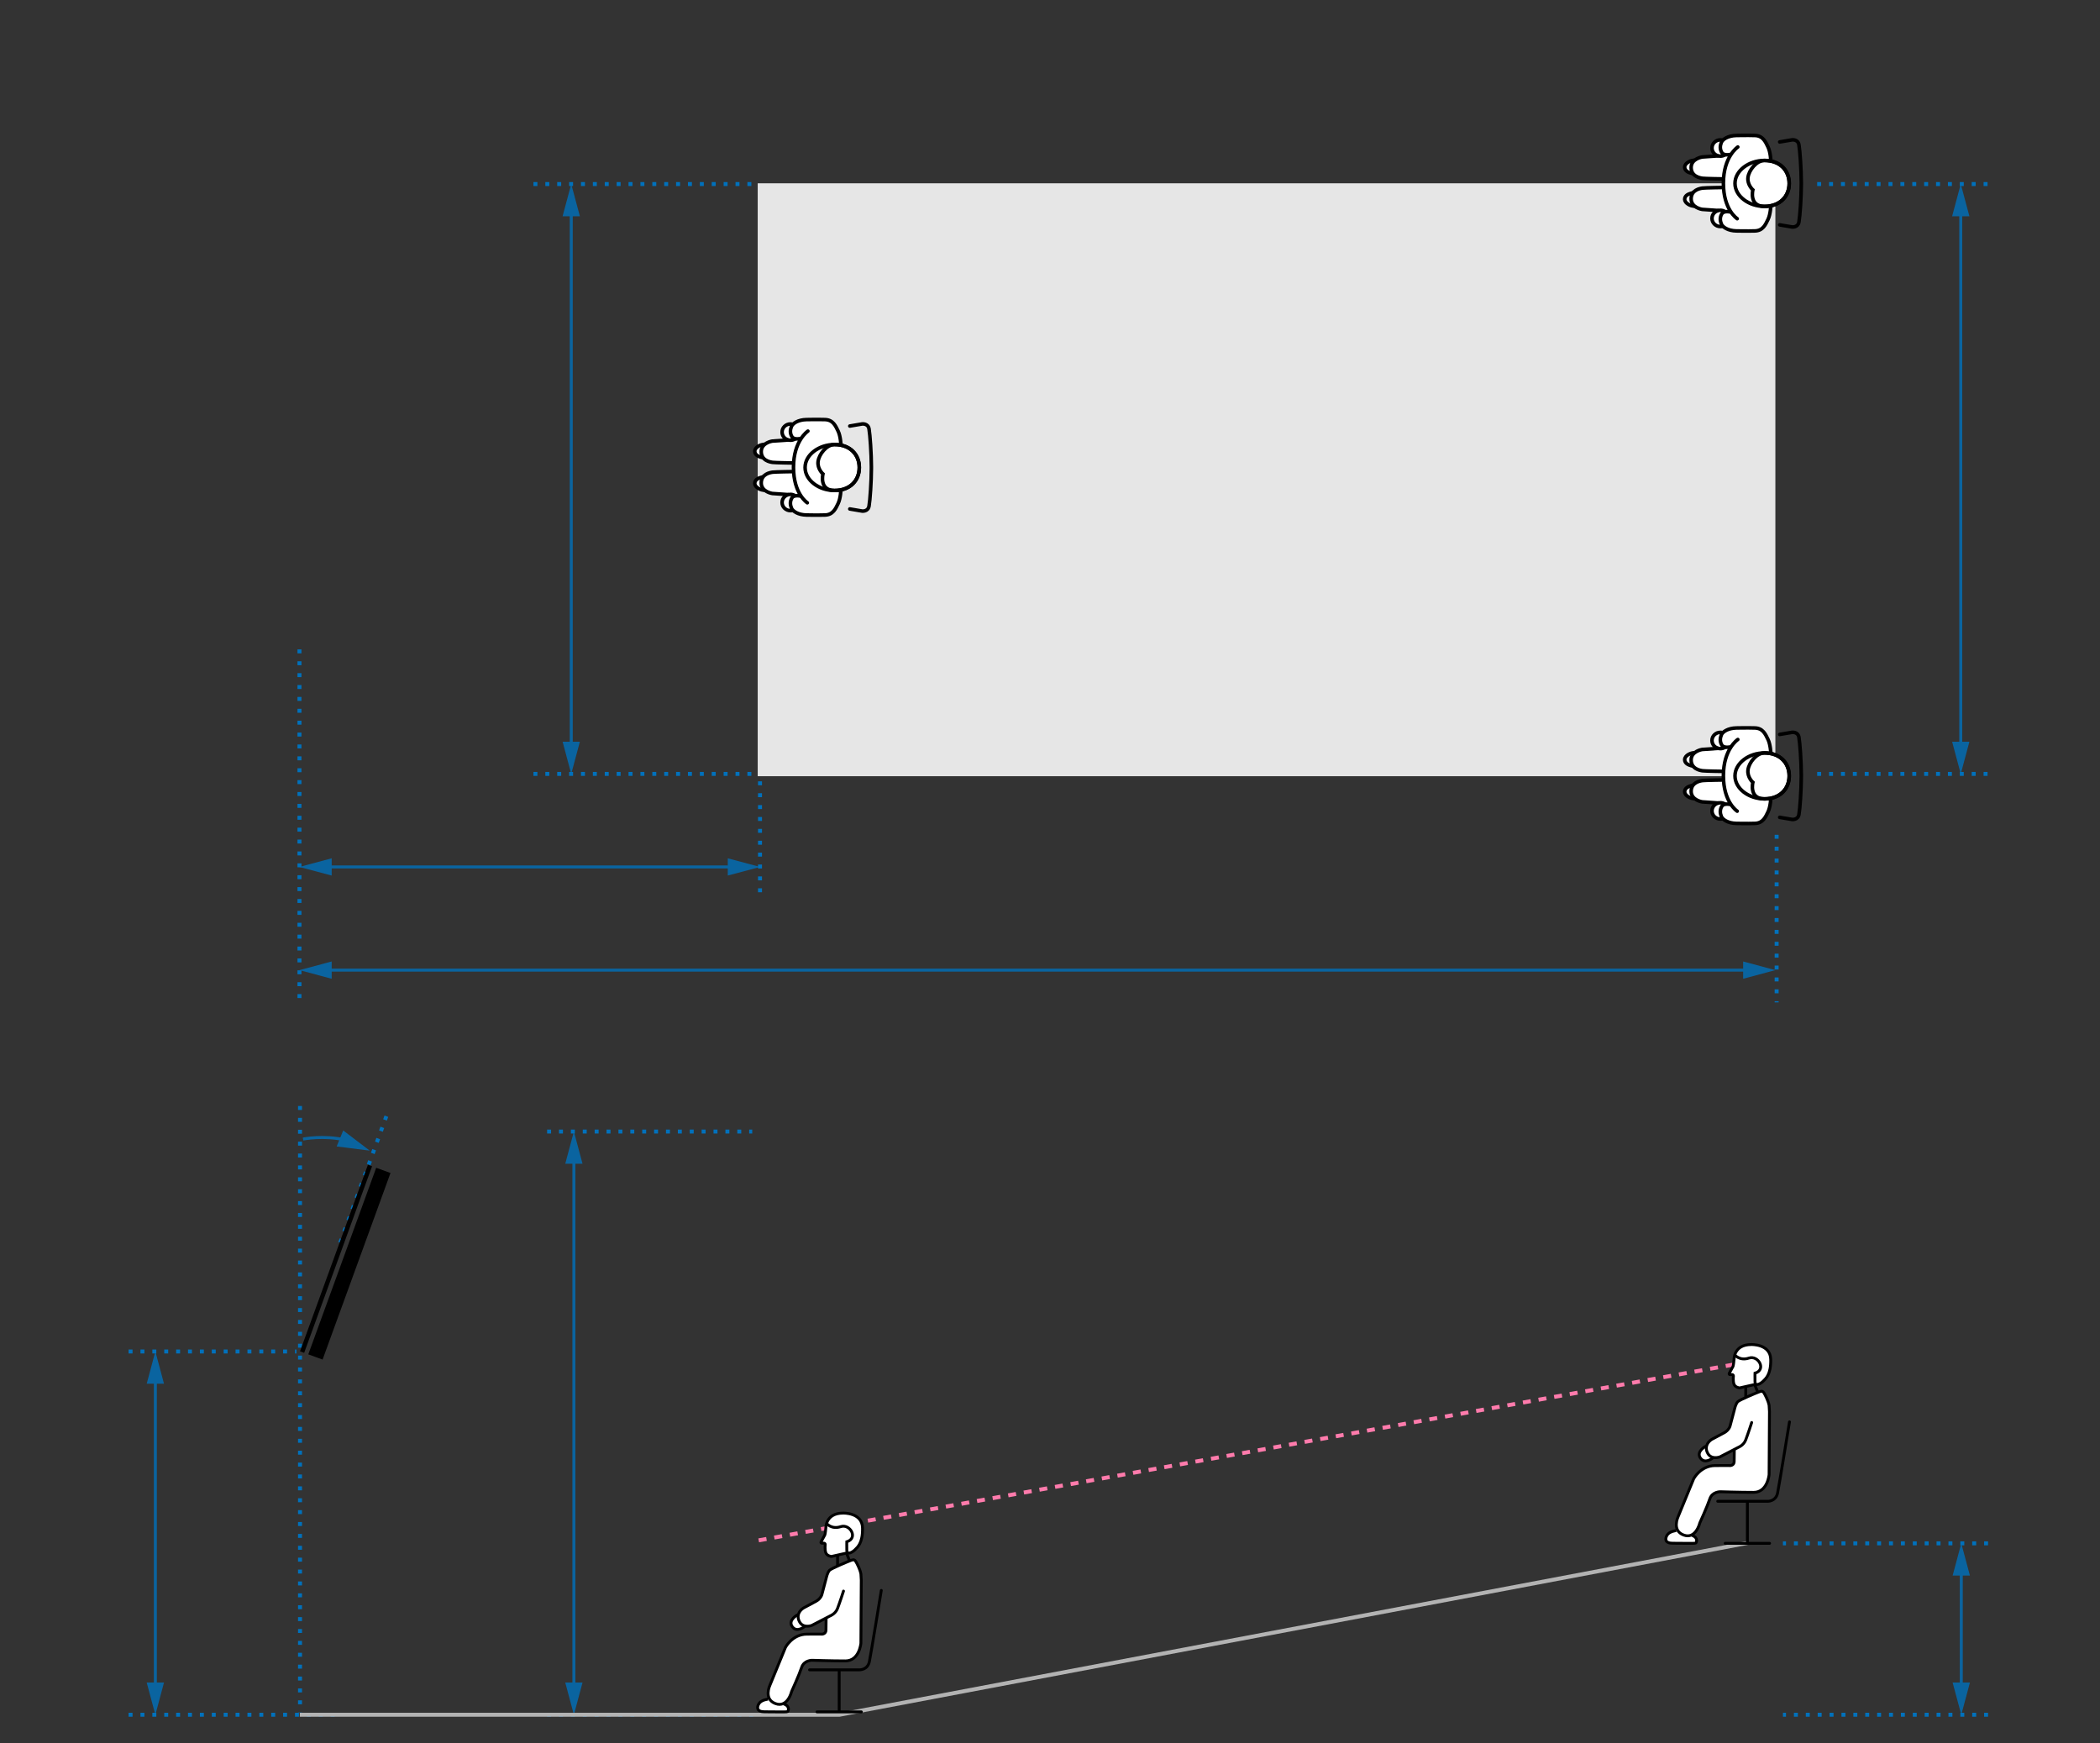 <?xml version="1.0" encoding="UTF-8"?><svg id="Layer_2" xmlns="http://www.w3.org/2000/svg" xmlns:xlink="http://www.w3.org/1999/xlink" viewBox="0 0 530 440"><rect x="0" y="0" width="530" height="440" fill="#333333" stroke="none"/><defs><style>.cls-1,.cls-2,.cls-3,.cls-4,.cls-5,.cls-6,.cls-7,.cls-8,.cls-9{stroke-miterlimit:10;}.cls-1,.cls-2,.cls-3,.cls-4,.cls-6,.cls-8{fill:none;}.cls-1,.cls-2,.cls-5,.cls-7,.cls-9{stroke:#000;}.cls-2,.cls-9{stroke-linecap:round;}.cls-3{stroke:#b3b3b3;}.cls-4{stroke:#ff7bac;stroke-dasharray:0 0 2 2;}.cls-10{opacity:.8;}.cls-11{fill:#e6e6e6;}.cls-5{stroke-width:0px;}.cls-5,.cls-7,.cls-9{fill:#fff;}.cls-12{fill:#0071bc;}.cls-6{stroke-dasharray:0 0 1 2;}.cls-6,.cls-8{stroke:#0071bc;}.cls-8{stroke-width:.75px;}</style><symbol id="seated-side" viewBox="0 0 44.36 70.68"><g><path class="cls-9" d="M16.95,40.25s-2.71,2.3-4.31,.05,1.71-4.06,1.71-4.06"/><path class="cls-7" d="M4.18,65.71s-2.35,.23-3.19,1.54-.84,2.89,1.89,2.89,7.94,.12,8.12-.05,1.05-1.84-1.33-2.71"/><path class="cls-9" d="M30.6,27.83s-1.38,4.27-2.11,6.14-2.55,2.55-2.55,2.55l-6.47,3.35s-3.29,1.28-4.49-1.7c-.24-.59-.31-1.13-.27-1.61,.15-1.92,2.07-2.91,2.07-2.91,0,0,2.33-1.21,4.2-2.24,1.87-1.03,2.11-2.6,2.11-2.6l1.47-5.55s.44-2.08,1.2-2.76,6.59-3.11,7.59-3.47c.89-.32,1.18-.13,1.52,.38s1.5,2.67,1.83,4.4l.13,2.18c0,1.23-.13,22.1-.13,22.1,0,0-.52,6.22-5.43,6.22s-11.67-.22-11.67-.22c0,0-2.85-.05-3.68,2.5s-3.5,8.42-3.5,8.42c0,0-1.38,5.84-5.65,4.27-4.27-1.57-1.97-6.41-1.97-6.41l5.47-13.32s2.41-4.57,7.46-4.62,5.35,0,5.35,0c0,0,1.38-.05,1.38-1.42s.05-4.26,.05-4.26"/><line class="cls-2" x1="21.3" y1="70.18" x2="36.87" y2="70.18"/><line class="cls-1" x1="29.09" y1="70.04" x2="29.09" y2="55.44"/><path class="cls-2" d="M18.7,55.44h17.43s2.93,.14,3.55-2.91,4.17-24.93,4.17-24.93"/><path class="cls-5" d="M32.04,14.43l-3.86,.87-1.81,.41s-1.54-.16-1.96-1.3-.2-2.9-.2-2.9c0-.26-.21-.47-.47-.47h-.73c-.26,0-.38-.19-.27-.43l1.34-2.47c.11-.24,.34-2.19,.35-2.45,0,0-.13-5.18,6.03-5.18,0,0,6.68-.28,6.81,5.18s-1.88,6.84-2.57,7.58-2.65,1.17-2.65,1.17Z"/><path class="cls-1" d="M24.68,4.13s1.7,2.19,4.96,1.11,6.23,4.05,2.12,5.3c0,0-.03,.9,0,2.94s2.25,.53,2.94-.21,2.7-2.12,2.57-7.58S30.45,.5,30.45,.5c-6.17,0-6.03,5.18-6.03,5.18,0,.26-.24,2.22-.35,2.45l-1.34,2.47c-.11,.24,.01,.43,.27,.43h.73c.26,0,.47,.21,.47,.47,0,0-.22,1.76,.2,2.9s1.96,1.3,1.96,1.3l1.81-.41,3.86-.87"/><line class="cls-1" x1="28.52" y1="19.1" x2="28.52" y2="15.16"/><line class="cls-1" x1="31.7" y1="14.65" x2="32.7" y2="17.13"/></g></symbol><symbol id="seated-top" viewBox="0 0 33.7 27.84"><g><path class="cls-5" d="M20.22,27.31c2.25-.07,2.95-1.79,3.66-3.23,.61-1.25,.76-3.31,.79-3.82,3.31-.67,5.15-3.22,5.15-6.27s-1.84-5.6-5.14-6.27h0s-.1-2.5-.8-3.94-1.41-3.16-3.66-3.23c-2.25-.07-4.87,0-5.24,0-1.79,.04-3.09,.65-3.76,1.34h0c-.22-.07-.46-.11-.7-.11-1.3,0-2.35,1.02-2.35,2.28s1.05,2.28,2.35,2.28c.09,0,.19,.03,.28,.09l-5.39,.17s-1.14,.17-2.04,.86h0c-.48,.04-1.05,.15-1.51,.37-1.02,.49-1.35,1.15-1.35,1.55s.14,1.11,1.23,1.54c.41,.17,.79,.26,1.1,.32h0c.77,1.02,2.16,1.26,2.67,1.32,.35,.05,3.14,.09,5.9,.12-.03,.4-.04,.82-.04,1.25s.01,.86,.04,1.25c-2.76,.03-5.55,.07-5.9,.12-.51,.07-1.9,.31-2.67,1.32h0c-.31,.06-.69,.16-1.1,.32-1.09,.43-1.23,1.14-1.23,1.54s.33,1.06,1.35,1.55c.47,.23,1.03,.33,1.51,.37h0c.9,.69,2.04,.86,2.04,.86l3.78,.12c-.62,.64-1.02,1.64-1.02,2.42,0,1.26,1.05,2.28,2.35,2.28,.24,0,.48-.04,.7-.1h0c.67,.68,1.97,1.3,3.76,1.33,.37,0,2.99,.07,5.24,0Z"/><path class="cls-1" d="M3.36,7.45c-.48,.04-1.05,.15-1.51,.37-1.02,.49-1.35,1.15-1.35,1.55s.14,1.11,1.23,1.54c.41,.17,.79,.26,1.1,.32"/><path class="cls-1" d="M22.88,20.42c-4.42,0-8.27-2.88-8.27-6.44s3.85-6.44,8.27-6.44,6.93,2.88,6.93,6.44-2.51,6.44-6.93,6.44Z"/><path class="cls-1" d="M22.88,20.42c-4.42,0-3.26-4.63-3.26-4.63,0,0-1.62-1.45-1.37-3.48s2.39-4.77,4.64-4.77c4.42,0,6.93,2.88,6.93,6.44s-2.51,6.44-6.93,6.44Z"/><path class="cls-2" d="M15.4,3.77s-4.04,2.66-4.04,10.15,3.87,9.95,3.87,9.95"/><path class="cls-1" d="M24.67,7.71s-.1-2.5-.8-3.94-1.41-3.16-3.66-3.23-4.87,0-5.24,0c-2.31,.05-3.81,1.05-4.18,1.94s-.46,1.9,.14,2.87,2.57,.48,2.57,.48"/><path class="cls-1" d="M11.83,5.94c-.38,.25-.83,.39-1.32,.39-1.3,0-2.35-1.02-2.35-2.28s1.05-2.28,2.35-2.28c.24,0,.48,.04,.7,.1"/><path class="cls-1" d="M24.67,20.13s-.1,2.5-.8,3.94-1.41,3.16-3.66,3.23-4.87,0-5.24,0c-2.31-.05-3.81-1.05-4.18-1.94s-.46-1.9,.14-2.87,2.57-.48,2.57-.48"/><path class="cls-1" d="M11.83,21.9c-.38-.25-.83-.39-1.32-.39-1.3,0-2.35,1.02-2.35,2.28s1.05,2.28,2.35,2.28c.24,0,.48-.04,.7-.1"/><path class="cls-1" d="M11.35,12.71s-5.13-.07-5.85-.17-3.19-.53-3.19-3.02,3.1-2.95,3.1-2.95l4.55-.32"/><path class="cls-1" d="M3.36,20.39c-.48-.04-1.05-.15-1.51-.37-1.02-.49-1.35-1.15-1.35-1.55,0-.4,.14-1.11,1.23-1.54,.41-.17,.79-.26,1.1-.32"/><path class="cls-1" d="M11.35,15.12s-5.13,.07-5.85,.17-3.19,.53-3.19,3.02,3.1,2.95,3.1,2.95l4.55,.32"/><path class="cls-2" d="M27.15,2.35l3.47-.59s1.64-.21,1.92,1.39,.66,6.96,.66,10.56v.53c0,3.61-.37,8.97-.66,10.56s-1.92,1.39-1.92,1.39l-3.47-.59"/></g></symbol><symbol id="speaker-side" viewBox="0 0 25.37 54.62"><g><polygon points="6.33 54.62 2.32 53.16 21.36 .84 25.37 2.3 6.33 54.62"/><polygon points="1.16 52.73 0 52.31 19.04 0 20.2 .42 1.16 52.73"/></g></symbol></defs><rect class="cls-11" x="191.23" y="46.26" width="256.84" height="149.64"/><g class="cls-10"><g><line class="cls-8" x1="82.22" y1="218.8" x2="185.17" y2="218.8"/><polygon class="cls-12" points="83.71 220.97 75.58 218.8 83.71 216.62 83.71 220.97"/><polygon class="cls-12" points="183.68 220.97 191.81 218.8 183.68 216.62 183.68 220.97"/></g></g><g class="cls-10"><g><line class="cls-8" x1="82.22" y1="244.84" x2="441.43" y2="244.84"/><polygon class="cls-12" points="83.71 247.02 75.58 244.84 83.71 242.66 83.71 247.02"/><polygon class="cls-12" points="439.94 247.02 448.07 244.84 439.94 242.66 439.94 247.02"/></g></g><line class="cls-6" x1="75.58" y1="163.89" x2="75.58" y2="252.98"/><line class="cls-6" x1="448.39" y1="210.69" x2="448.39" y2="252.98"/><line class="cls-6" x1="191.81" y1="197.19" x2="191.81" y2="225.55"/><g class="cls-10"><g><line class="cls-8" x1="494.86" y1="53.09" x2="494.86" y2="188.68"/><polygon class="cls-12" points="492.68 54.58 494.86 46.45 497.04 54.58 492.68 54.58"/><polygon class="cls-12" points="492.68 187.19 494.86 195.32 497.04 187.19 492.68 187.19"/></g></g><line class="cls-6" x1="501.62" y1="46.45" x2="458.4" y2="46.45"/><line class="cls-6" x1="501.62" y1="195.32" x2="458.4" y2="195.32"/><g class="cls-10"><g><line class="cls-8" x1="494.99" y1="396.15" x2="494.99" y2="426.13"/><polygon class="cls-12" points="492.81 397.64 494.99 389.51 497.17 397.64 492.81 397.64"/><polygon class="cls-12" points="492.81 424.64 494.99 432.77 497.17 424.64 492.81 424.64"/></g></g><line class="cls-6" x1="501.75" y1="389.51" x2="449.98" y2="389.51"/><line class="cls-6" x1="501.75" y1="432.77" x2="449.98" y2="432.77"/><g class="cls-10"><g><line class="cls-8" x1="39.21" y1="347.73" x2="39.21" y2="426.13"/><polygon class="cls-12" points="37.03 349.22 39.21 341.09 41.39 349.22 37.03 349.22"/><polygon class="cls-12" points="37.03 424.64 39.21 432.77 41.39 424.64 37.03 424.64"/></g></g><line class="cls-6" x1="32.45" y1="341.09" x2="74.82" y2="341.09"/><line class="cls-6" x1="32.45" y1="432.77" x2="85.17" y2="432.77"/><g class="cls-10"><g><line class="cls-8" x1="144.84" y1="292.22" x2="144.84" y2="426.13"/><polygon class="cls-12" points="142.66 293.71 144.84 285.58 147.02 293.71 142.66 293.71"/><polygon class="cls-12" points="142.66 424.64 144.84 432.77 147.02 424.64 142.66 424.64"/></g></g><line class="cls-6" x1="138.08" y1="285.58" x2="189.85" y2="285.58"/><line class="cls-6" x1="138.08" y1="432.77" x2="190.3" y2="432.77"/><g class="cls-10"><g><line class="cls-8" x1="144.17" y1="53.09" x2="144.17" y2="188.68"/><polygon class="cls-12" points="141.99 54.58 144.17 46.45 146.35 54.58 141.99 54.58"/><polygon class="cls-12" points="141.99 187.19 144.17 195.32 146.35 187.19 141.99 187.19"/></g></g><line class="cls-6" x1="189.63" y1="46.45" x2="132.91" y2="46.45"/><line class="cls-6" x1="189.63" y1="195.32" x2="132.91" y2="195.32"/><line class="cls-6" x1="85.86" y1="313.65" x2="97.79" y2="280.95"/><line class="cls-6" x1="75.72" y1="279.13" x2="75.72" y2="432.19"/><use width="25.37" height="54.62" transform="translate(75.72 293.97) scale(.9)" xlink:href="#speaker-side"/><g class="cls-10"><g><path class="cls-8" d="M76.49,287.48s5.23-1.05,10.74,.25"/><polygon class="cls-12" points="84.97 289.34 93.32 290.4 86.62 285.31 84.97 289.34"/></g></g><polyline class="cls-3" points="75.67 432.77 211.87 432.77 441 389.41"/><line class="cls-4" x1="437.51" y1="344.39" x2="191.23" y2="388.8"/><g><use width="44.36" height="70.68" transform="translate(190.85 381.52) scale(.72)" xlink:href="#seated-side"/><use width="44.36" height="70.68" transform="translate(420.06 338.98) scale(.72)" xlink:href="#seated-side"/></g><use width="33.7" height="27.84" transform="translate(190.04 105.41) scale(.9)" xlink:href="#seated-top"/><use width="33.7" height="27.84" transform="translate(424.73 33.71) scale(.9)" xlink:href="#seated-top"/><use width="33.7" height="27.84" transform="translate(424.73 183.24) scale(.9)" xlink:href="#seated-top"/></svg>